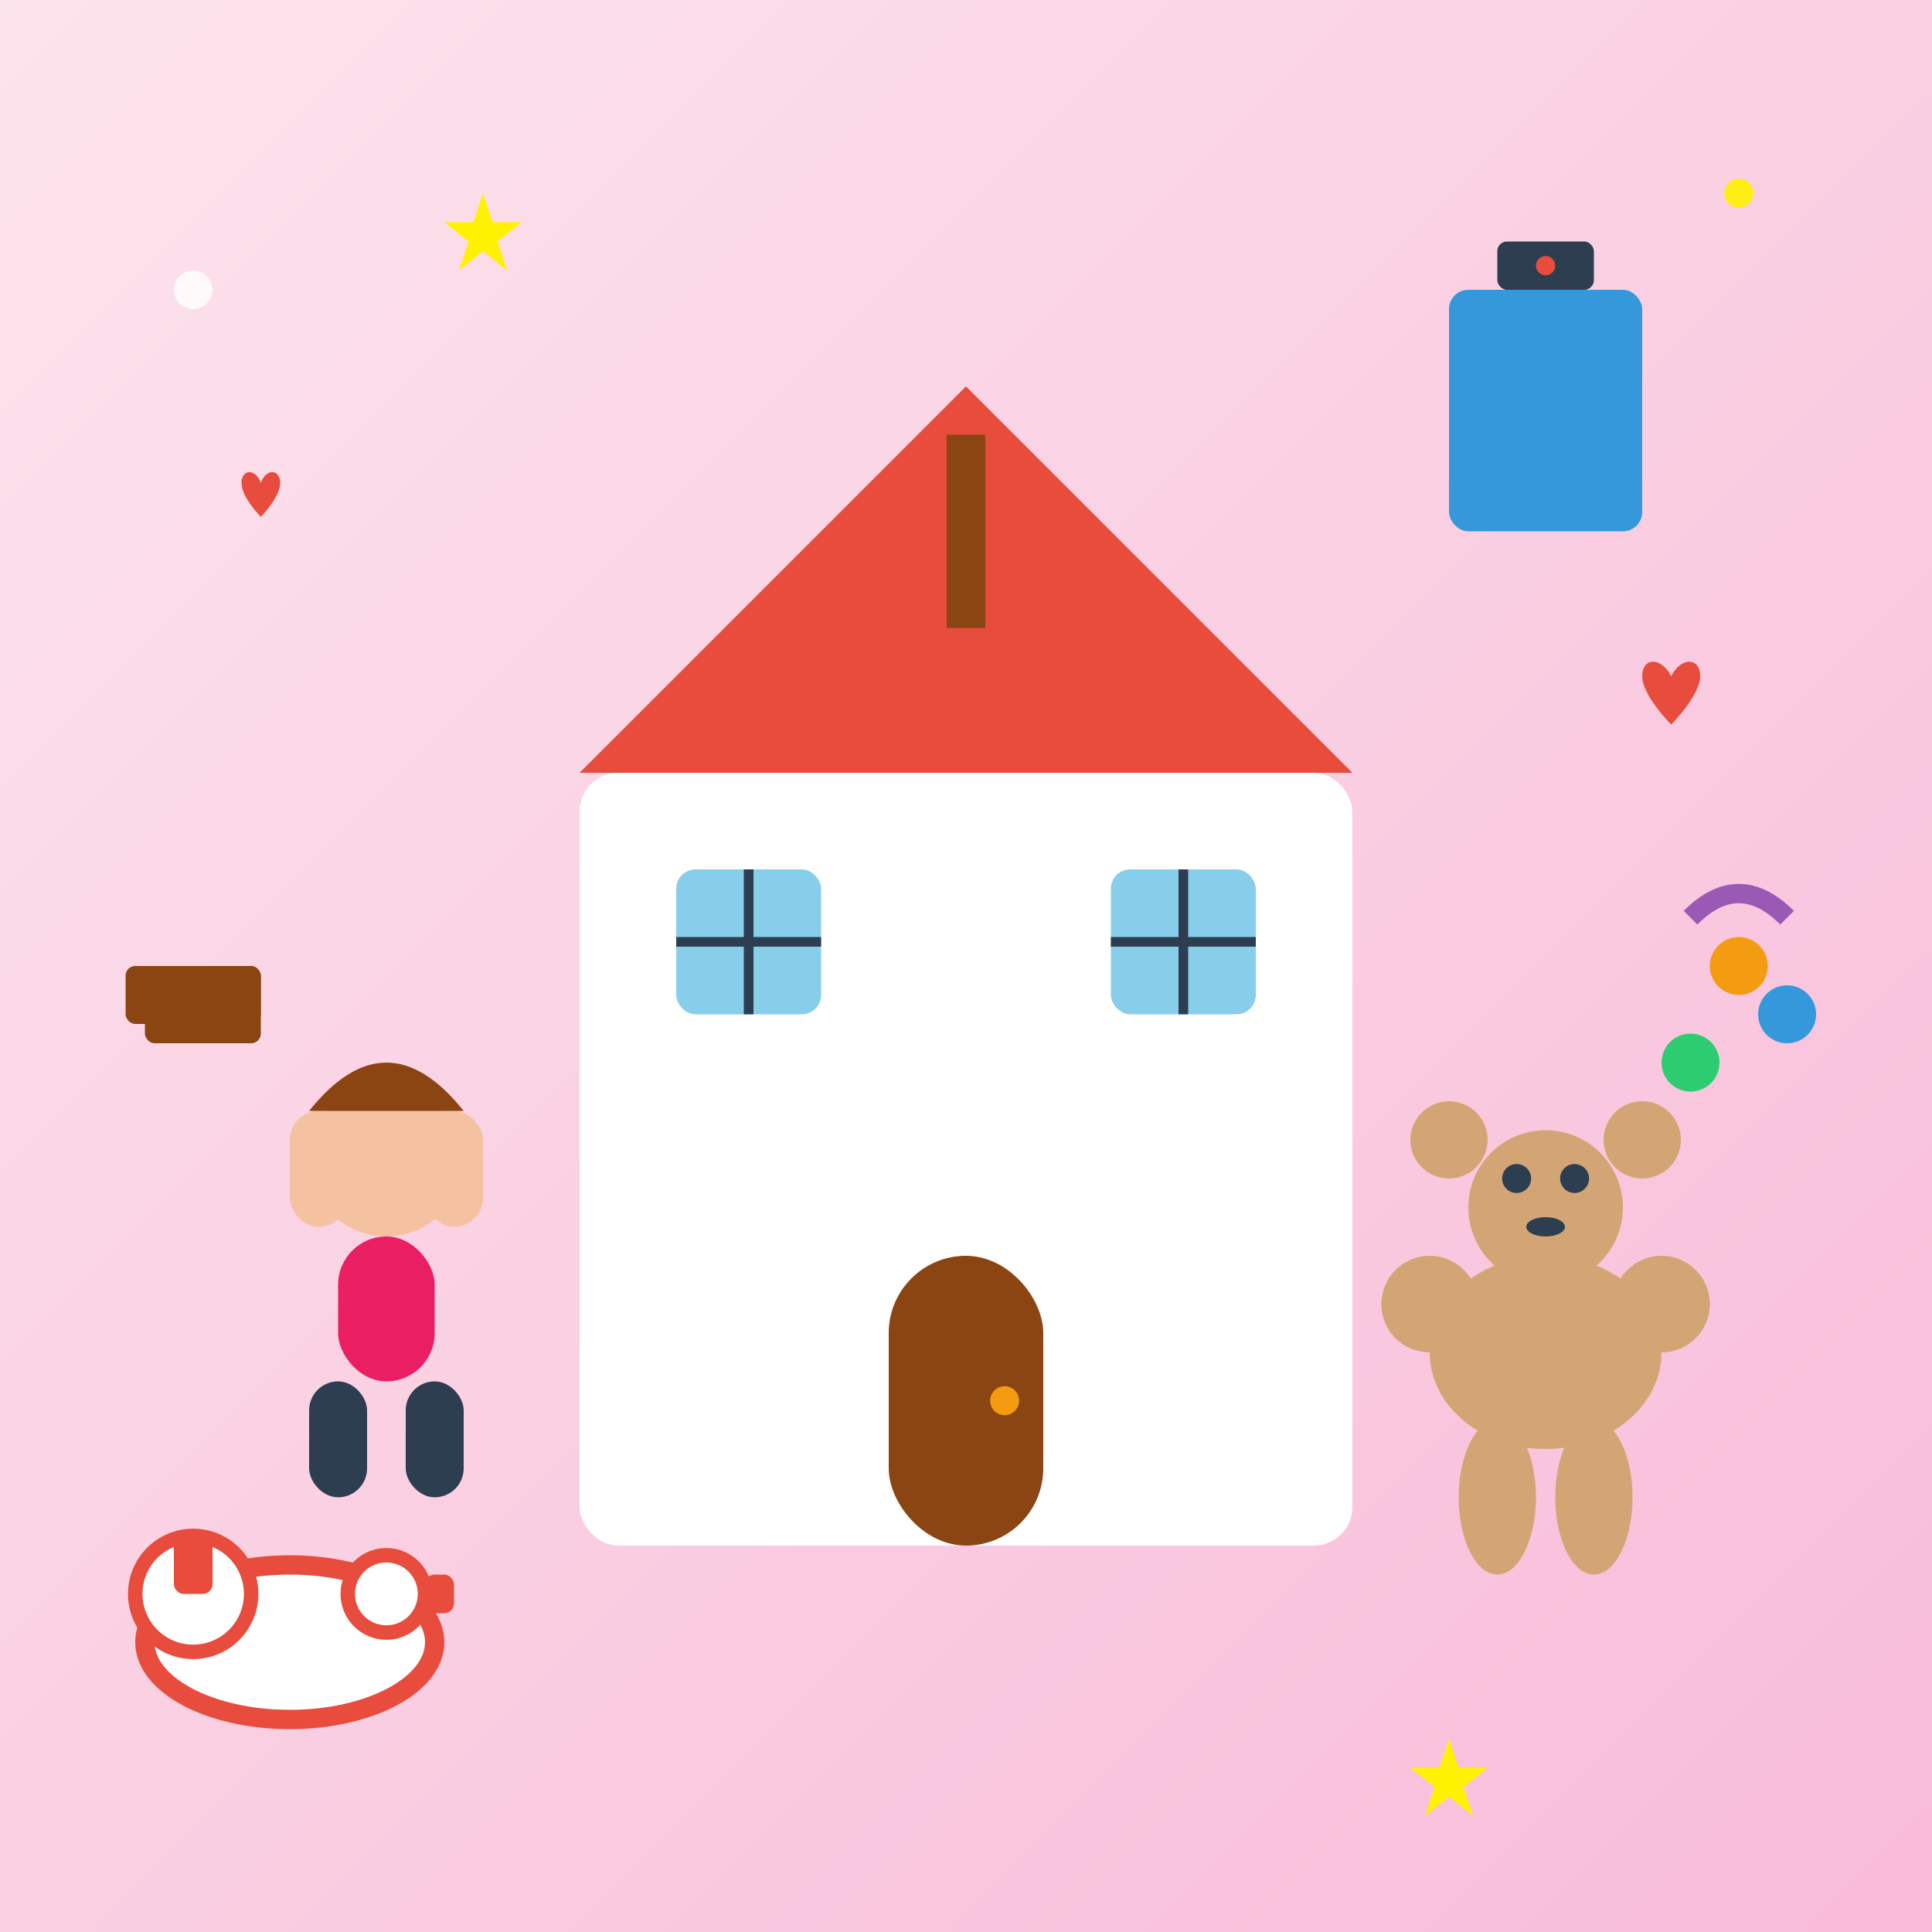 <svg width="200" height="200" viewBox="0 0 200 200" fill="none" xmlns="http://www.w3.org/2000/svg">
  <rect x="0" y="0" width="200" height="200" fill="#333333" stroke="none"/>
  <!-- Background -->
  <rect width="200" height="200" fill="url(#toy4Gradient)"/>
  
  <!-- Dollhouse -->
  <rect x="60" y="80" width="80" height="80" rx="4" fill="#fff"/>
  <polygon points="60,80 100,40 140,80" fill="#e74c3c"/>
  <rect x="98" y="45" width="4" height="20" fill="#8b4513"/>
  
  <!-- Windows -->
  <rect x="70" y="90" width="15" height="15" rx="2" fill="#87ceeb"/>
  <line x1="77.5" y1="90" x2="77.5" y2="105" stroke="#2c3e50" stroke-width="1"/>
  <line x1="70" y1="97.5" x2="85" y2="97.5" stroke="#2c3e50" stroke-width="1"/>
  
  <rect x="115" y="90" width="15" height="15" rx="2" fill="#87ceeb"/>
  <line x1="122.5" y1="90" x2="122.5" y2="105" stroke="#2c3e50" stroke-width="1"/>
  <line x1="115" y1="97.5" x2="130" y2="97.5" stroke="#2c3e50" stroke-width="1"/>
  
  <!-- Door -->
  <rect x="92" y="130" width="16" height="30" rx="8" fill="#8b4513"/>
  <circle cx="104" cy="145" r="1.5" fill="#f39c12"/>
  
  <!-- Doll -->
  <circle cx="40" cy="120" r="8" fill="#f4c2a1"/>
  <rect x="35" y="128" width="10" height="15" rx="5" fill="#e91e63"/>
  <rect x="32" y="143" width="6" height="12" rx="3" fill="#2c3e50"/>
  <rect x="42" y="143" width="6" height="12" rx="3" fill="#2c3e50"/>
  <rect x="30" y="115" width="6" height="12" rx="3" fill="#f4c2a1"/>
  <rect x="44" y="115" width="6" height="12" rx="3" fill="#f4c2a1"/>
  <!-- Hair -->
  <path d="M32 115 Q40 105 48 115" fill="#8b4513"/>
  
  <!-- Teddy bear -->
  <ellipse cx="160" cy="140" rx="12" ry="10" fill="#d4a574"/>
  <circle cx="160" cy="125" r="8" fill="#d4a574"/>
  <circle cx="157" cy="122" r="1.5" fill="#2c3e50"/>
  <circle cx="163" cy="122" r="1.5" fill="#2c3e50"/>
  <ellipse cx="160" cy="127" rx="2" ry="1" fill="#2c3e50"/>
  <circle cx="150" cy="118" r="4" fill="#d4a574"/>
  <circle cx="170" cy="118" r="4" fill="#d4a574"/>
  <circle cx="148" cy="135" r="5" fill="#d4a574"/>
  <circle cx="172" cy="135" r="5" fill="#d4a574"/>
  <ellipse cx="155" cy="155" rx="4" ry="8" fill="#d4a574"/>
  <ellipse cx="165" cy="155" rx="4" ry="8" fill="#d4a574"/>
  
  <!-- Tea set -->
  <ellipse cx="30" cy="170" rx="15" ry="8" fill="#fff" stroke="#e74c3c" stroke-width="2"/>
  <circle cx="20" cy="165" r="6" fill="#fff" stroke="#e74c3c" stroke-width="1.5"/>
  <rect x="18" y="159" width="4" height="6" rx="1" fill="#e74c3c"/>
  <circle cx="40" cy="165" r="4" fill="#fff" stroke="#e74c3c" stroke-width="1.5"/>
  <rect x="44" y="163" width="3" height="4" rx="1" fill="#e74c3c"/>
  
  <!-- Play kitchen items -->
  <rect x="150" y="30" width="20" height="25" rx="2" fill="#3498db"/>
  <rect x="155" y="25" width="10" height="5" rx="1" fill="#2c3e50"/>
  <circle cx="160" cy="27.5" r="1" fill="#e74c3c"/>
  
  <!-- Toy furniture -->
  <rect x="15" y="100" width="12" height="8" rx="1" fill="#8b4513"/>
  <rect x="13" y="100" width="4" height="6" rx="1" fill="#8b4513"/>
  <rect x="23" y="100" width="4" height="6" rx="1" fill="#8b4513"/>
  
  <!-- Hearts for love/care -->
  <path d="M170 70 C170 68 172 68 173 70 C174 68 176 68 176 70 C176 72 173 75 173 75 C173 75 170 72 170 70 Z" fill="#e74c3c"/>
  <path d="M25 50 C25 48.5 26.5 48.5 27 50 C27.5 48.5 29 48.5 29 50 C29 51.5 27 53.5 27 53.5 C27 53.5 25 51.5 25 50 Z" fill="#e74c3c"/>
  
  <!-- Social interaction symbols -->
  <circle cx="180" cy="100" r="3" fill="#f39c12"/>
  <circle cx="185" cy="105" r="3" fill="#3498db"/>
  <circle cx="175" cy="110" r="3" fill="#2ecc71"/>
  <path d="M175 95 Q180 90 185 95" stroke="#9b59b6" stroke-width="2" fill="none"/>
  
  <!-- Sparkles for imagination -->
  <path d="M50 20 L51 23 L54 23 L51.5 25 L52.5 28 L50 26 L47.5 28 L48.5 25 L46 23 L49 23 Z" fill="#fff200"/>
  <path d="M150 180 L151 183 L154 183 L151.5 185 L152.5 188 L150 186 L147.5 188 L148.5 185 L146 183 L149 183 Z" fill="#fff200"/>
  <circle cx="20" cy="30" r="2" fill="#fff" opacity="0.8"/>
  <circle cx="180" cy="20" r="1.5" fill="#fff200" opacity="0.9"/>
  
  <!-- Gradient definition -->
  <defs>
    <linearGradient id="toy4Gradient" x1="0%" y1="0%" x2="100%" y2="100%">
      <stop offset="0%" style="stop-color:#fce4ec;stop-opacity:1" />
      <stop offset="100%" style="stop-color:#f8bbd9;stop-opacity:1" />
    </linearGradient>
  </defs>
</svg>
